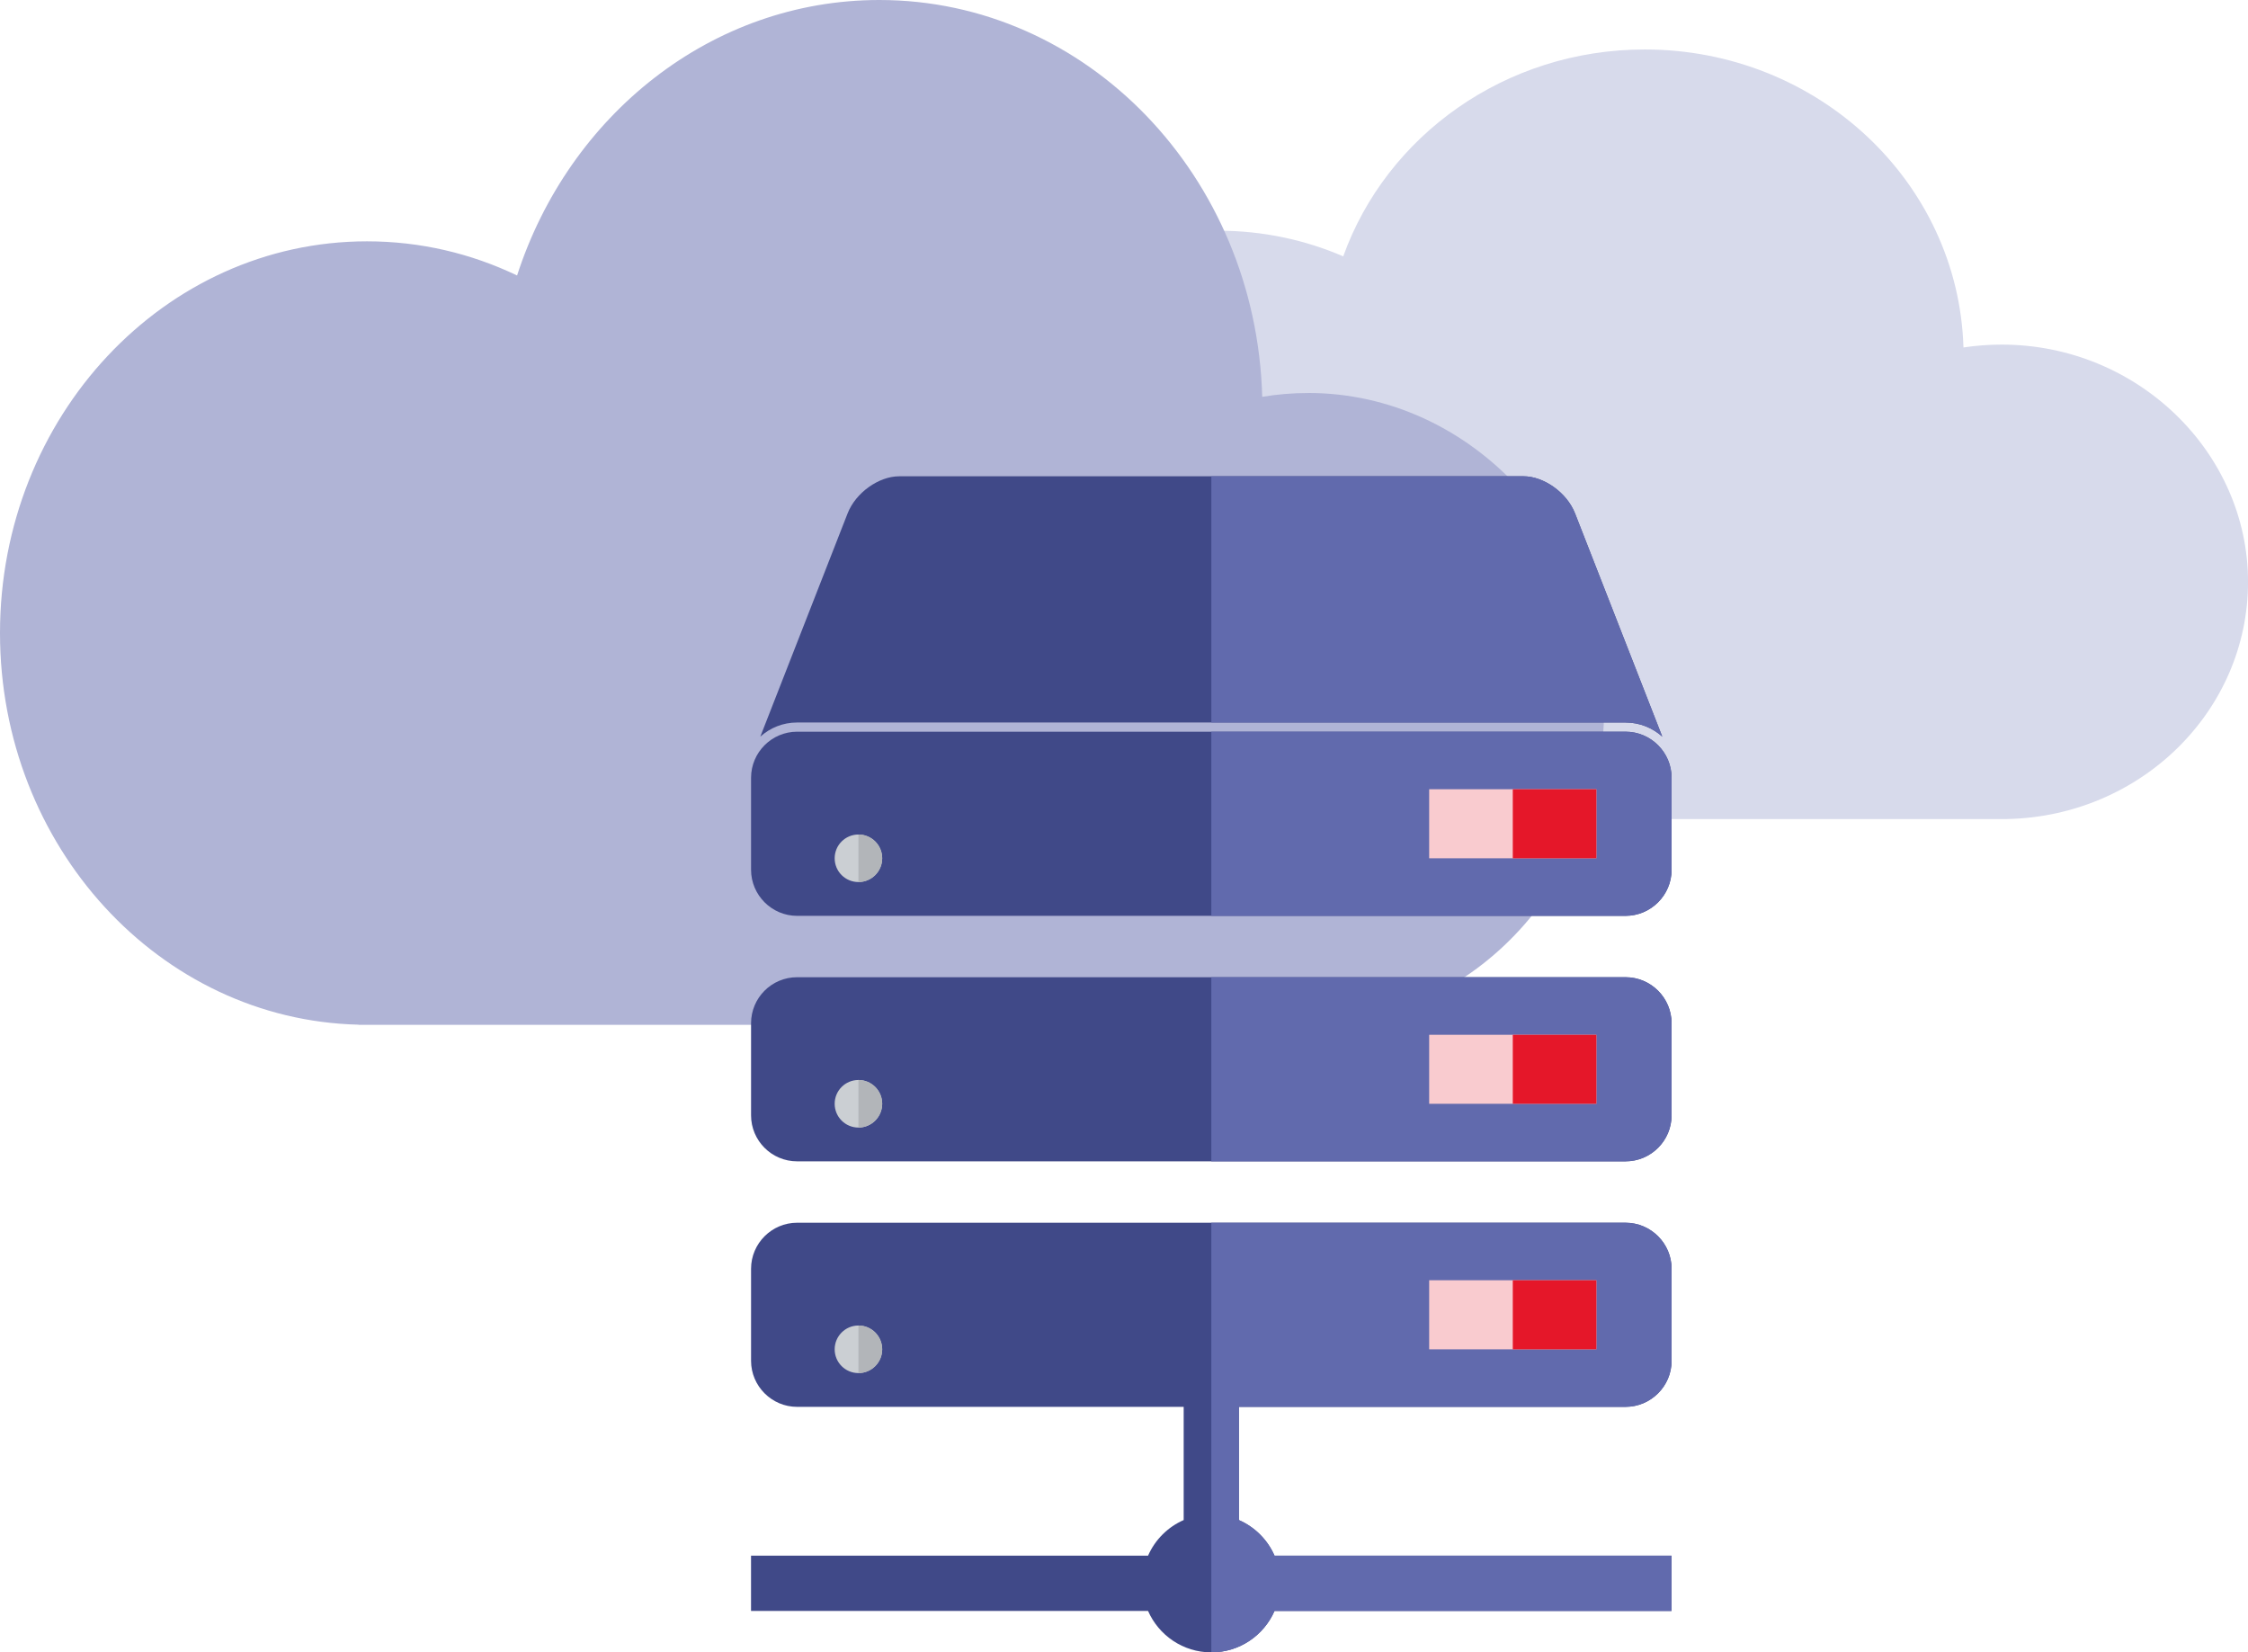 <?xml version="1.0" encoding="UTF-8"?><svg id="Layer_2" xmlns="http://www.w3.org/2000/svg" width="638.52" height="469.28" viewBox="0 0 638.52 469.28"><defs><style>.cls-1{fill:#b2b5b9;}.cls-2{fill:#e51729;}.cls-3{fill:#cbcfd3;}.cls-4{fill:#b0b4d6;}.cls-5{fill:#f9cbcf;}.cls-6{fill:#404988;}.cls-7{fill:#d7daeb;}.cls-8{fill:#616aad;}</style></defs><g id="Layer_1-2"><g><path class="cls-7" d="M568.56,97.87c-3.7,0-7.32,.28-10.86,.81-1.42-46.97-41.41-84.63-90.53-84.63-39.67,0-73.38,24.56-85.64,58.76-10.83-4.68-22.83-7.29-35.48-7.29-47.91,0-86.75,37.41-86.75,83.55,0,45.5,37.76,82.51,84.75,83.53,0,.01,0,.02,0,.03h226.13v-.02c37.89-.82,68.35-30.67,68.35-67.36s-31.32-67.38-69.96-67.38Z"/><path class="cls-4" d="M371.57,111.62c-4.44,0-8.8,.37-13.05,1.08C356.81,50.15,308.77,0,249.76,0c-47.66,0-88.17,32.71-102.89,78.24-13.01-6.24-27.43-9.7-42.63-9.7C46.67,68.54,0,118.35,0,179.79c0,60.59,45.37,109.87,101.83,111.23,0,.01,0,.03,0,.04H373.51v-.03c45.53-1.1,82.11-40.84,82.11-89.7s-37.63-89.72-84.05-89.72Z"/><g><path class="cls-6" d="M461.72,399.56c7.19,0,13.08-5.88,13.08-13.07v-26.15c0-7.19-5.88-13.07-13.08-13.07H226.4c-7.19,0-13.07,5.88-13.07,13.07v26.15c0,7.19,5.89,13.07,13.07,13.07h109.81v32.15c-4.52,1.98-8.14,5.6-10.12,10.12h-112.77v15.69h112.77c3.03,6.92,9.93,11.77,17.96,11.77s14.94-4.84,17.96-11.77h112.76v-15.69h-112.76c-1.97-4.52-5.6-8.14-10.12-10.12v-32.15h109.81Z"/><path class="cls-8" d="M461.72,399.56c7.19,0,13.08-5.88,13.08-13.07v-26.15c0-7.19-5.88-13.07-13.08-13.07h-117.66v122.02c8.04,0,14.94-4.84,17.96-11.77h112.76v-15.69h-112.76c-1.97-4.52-5.6-8.14-10.12-10.12v-32.15h109.81Z"/><path class="cls-3" d="M243.83,389.97c-3.74,0-6.75-3.03-6.75-6.75s3.02-6.76,6.75-6.76,6.75,3.02,6.75,6.76-3.03,6.75-6.75,6.75Z"/><path class="cls-6" d="M226.4,277.54h235.32c7.22,0,13.07,5.86,13.07,13.07v26.15c0,7.22-5.86,13.07-13.07,13.07H226.4c-7.21,0-13.07-5.86-13.07-13.07v-26.15c0-7.22,5.86-13.07,13.07-13.07Z"/><path class="cls-8" d="M461.72,277.54h-117.66v52.29h117.66c7.19,0,13.08-5.88,13.08-13.07v-26.15c0-7.19-5.88-13.07-13.08-13.07Z"/><path class="cls-6" d="M461.72,207.81H226.4c-7.19,0-13.07,5.88-13.07,13.08v26.14c0,7.19,5.89,13.08,13.07,13.08h235.32c7.19,0,13.08-5.88,13.08-13.08v-26.14c0-7.19-5.88-13.08-13.08-13.08Z"/><path class="cls-8" d="M461.72,207.81h-117.66v52.3h117.66c7.19,0,13.08-5.88,13.08-13.08v-26.14c0-7.19-5.88-13.08-13.08-13.08Z"/><path class="cls-6" d="M226.4,205.2h235.32c4.01,0,7.66,1.52,10.43,4.01l-24.79-63.42c-2.3-5.88-8.86-10.52-14.65-10.52H255.41c-5.8,0-12.35,4.65-14.65,10.52l-24.8,63.42c2.78-2.49,6.42-4.01,10.43-4.01Z"/><path class="cls-3" d="M243.83,250.51c-3.74,0-6.75-3.02-6.75-6.75s3.02-6.75,6.75-6.75,6.75,3.02,6.75,6.75-3.03,6.75-6.75,6.75Z"/><rect class="cls-5" x="405.94" y="224.15" width="47.5" height="19.61"/><path class="cls-3" d="M243.83,320.24c-3.74,0-6.75-3.03-6.75-6.76s3.02-6.75,6.75-6.75,6.75,3.02,6.75,6.75-3.03,6.76-6.75,6.76Z"/><rect class="cls-5" x="405.94" y="293.89" width="47.5" height="19.6"/><rect class="cls-5" x="405.94" y="363.6" width="47.5" height="19.62"/><path class="cls-8" d="M447.36,145.78c-2.3-5.88-8.86-10.52-14.65-10.52h-88.64v69.94h117.66c4.01,0,7.66,1.52,10.43,4.01l-24.79-63.42Z"/><rect class="cls-2" x="429.69" y="224.15" width="23.75" height="19.61"/><rect class="cls-2" x="429.69" y="293.89" width="23.75" height="19.6"/><rect class="cls-2" x="429.69" y="363.6" width="23.75" height="19.62"/><path class="cls-1" d="M243.83,237.01v13.5c3.72,0,6.75-3.02,6.75-6.75s-3.03-6.75-6.75-6.75Z"/><path class="cls-1" d="M243.83,306.73v13.51c3.72,0,6.75-3.03,6.75-6.76s-3.03-6.75-6.75-6.75Z"/><path class="cls-1" d="M243.83,376.46v13.51c3.72,0,6.75-3.03,6.75-6.75s-3.03-6.76-6.75-6.76Z"/></g></g></g></svg>